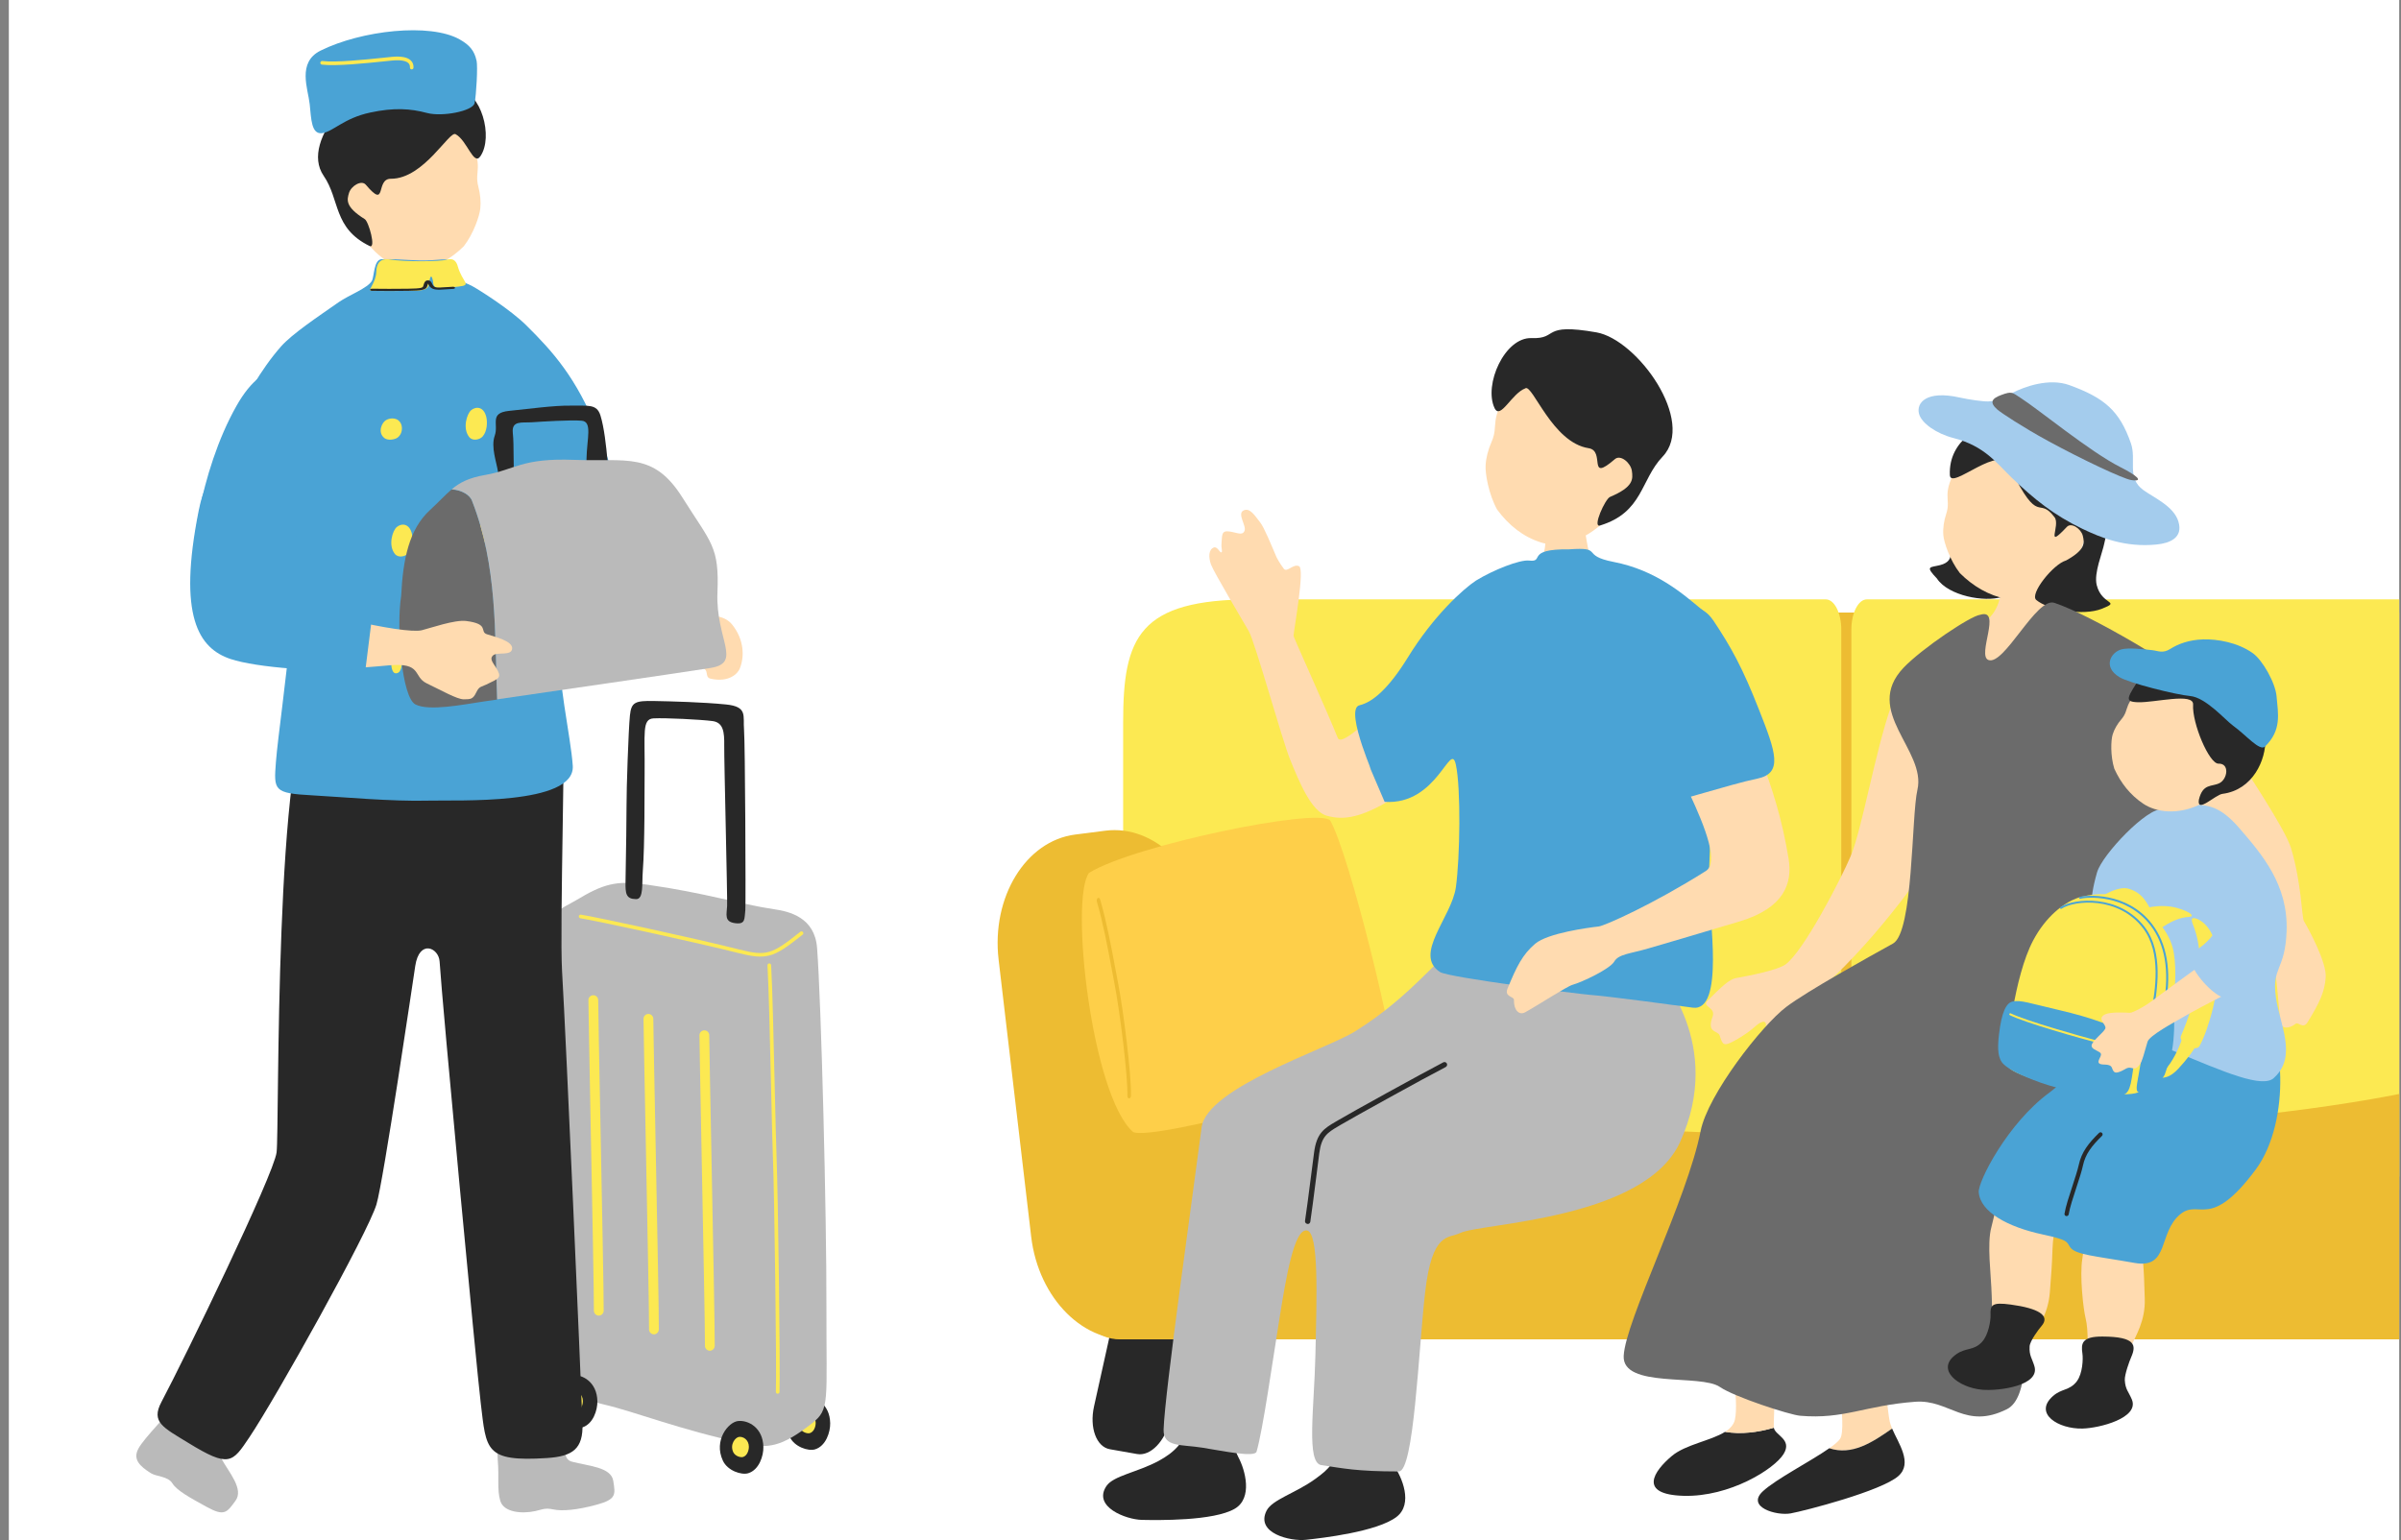 <svg width="226" height="145" viewBox="0 0 226 145" fill="none" xmlns="http://www.w3.org/2000/svg">
<rect x="0" y="0" width="226" height="145" fill="#808080" stroke="none"/>
<g clip-path="url(#clip0_874_25742)">
<rect width="225" height="145" transform="translate(0.832)" fill="white"/>
<path d="M34.403 22.652C35.951 24.755 37.982 25.606 39.536 25.372C41.094 25.137 42.466 24.368 43.656 23.187C44.569 22.012 45.137 20.339 45.209 19.641C45.276 19.005 45.209 18.269 45.027 17.586C44.611 15.99 45.625 15.865 44.095 12.739C43.632 11.788 43.034 9.681 38.795 10.053C35.072 10.383 27.797 16.291 34.403 22.647V22.652Z" fill="#FFDBB0"/>
<path d="M42.894 12.639C43.984 13.241 44.577 15.655 45.217 14.713C46.46 12.902 45.313 8.62 43.042 8.347C40.71 8.065 42.517 6.923 37.675 7.004C34.148 7.061 28.116 13.136 30.463 16.549C32.016 18.805 31.347 21.476 34.788 23.163C35.429 23.479 34.707 20.846 34.329 20.63C32.48 19.474 32.652 18.824 32.852 18.164C33.053 17.505 34.023 16.912 34.434 17.395C36.475 19.803 35.3 16.821 36.791 16.831C39.916 16.845 42.335 12.209 42.894 12.644V12.639Z" fill="#282828"/>
<path d="M44.861 5.717C44.979 6.276 44.834 8.947 44.675 9.706C44.516 10.465 41.622 11.019 40.195 10.638C38.65 10.224 37.092 10.111 34.829 10.601C32.344 11.137 31.358 12.4 30.326 12.537C29.295 12.673 29.299 11.196 29.149 9.792C29 8.388 27.945 5.871 30.172 4.767C34.016 2.859 40.477 2.132 43.271 3.713C44.198 4.236 44.661 4.781 44.857 5.721L44.861 5.717Z" fill="#4AA3D5"/>
<path d="M38.759 6.53C38.845 6.53 38.918 6.457 38.922 6.371C38.936 6.098 38.85 5.867 38.668 5.69C38.345 5.381 37.746 5.272 36.878 5.353C36.673 5.372 36.419 5.399 36.133 5.431C34.443 5.608 31.616 5.903 30.344 5.744C30.249 5.73 30.167 5.799 30.153 5.894C30.14 5.989 30.208 6.071 30.303 6.085C31.612 6.248 34.465 5.953 36.169 5.776C36.455 5.744 36.705 5.721 36.914 5.699C37.864 5.608 38.268 5.78 38.436 5.939C38.545 6.044 38.595 6.18 38.586 6.357C38.582 6.453 38.654 6.53 38.745 6.535C38.75 6.535 38.754 6.535 38.759 6.535V6.53Z" fill="#FCE952"/>
<path d="M78.144 134.011C78.115 132.166 76.701 131.44 75.745 131.555C74.842 131.665 73.436 133.371 74.335 135.292C74.779 136.238 76.084 136.659 76.715 136.468C77.752 136.152 78.159 134.824 78.144 134.006V134.011Z" fill="#282828"/>
<path d="M76.781 133.993C76.772 133.281 76.222 133.003 75.854 133.046C75.505 133.089 74.965 133.744 75.309 134.485C75.481 134.848 75.983 135.011 76.227 134.939C76.624 134.819 76.781 134.308 76.776 133.993H76.781Z" fill="#FCE952"/>
<path d="M52.826 124.768C52.654 119.085 52.133 102.835 51.909 88.879C51.856 85.514 52.358 85.892 54.643 84.525C57.133 83.034 58.438 82.952 60.942 83.301C66.419 84.076 69.574 85.127 72.862 85.61C74.329 85.825 76.69 86.384 76.91 89.257C77.302 94.38 77.809 114.258 77.79 123.09C77.77 132.038 78.138 132.683 76.432 134.016C73.536 136.282 72.274 136.401 70.071 135.928C63.829 134.58 59.838 132.936 56.812 132.234C53.973 131.574 52.998 130.451 52.826 124.768Z" fill="#BABABA"/>
<path d="M73.24 131.22C73.316 131.206 73.374 131.139 73.374 131.058C73.46 129.002 73.23 112.188 73.101 109.086C73.049 107.786 72.987 105.057 72.92 102.166C72.819 97.864 72.709 92.989 72.585 90.877C72.58 90.781 72.499 90.709 72.403 90.714C72.308 90.719 72.236 90.8 72.241 90.896C72.361 93.004 72.475 97.874 72.576 102.175C72.642 105.072 72.705 107.801 72.757 109.106C72.886 112.203 73.116 128.998 73.03 131.048C73.03 131.144 73.101 131.225 73.197 131.23C73.211 131.23 73.226 131.23 73.24 131.23V131.22Z" fill="#FCE952"/>
<path d="M72.4 89.973C73.284 89.749 74.125 89.132 75.55 88.004C75.626 87.947 75.636 87.837 75.578 87.76C75.516 87.684 75.406 87.674 75.335 87.732C72.687 89.835 72.195 90.064 69.604 89.405C65.585 88.386 56.078 86.331 54.678 86.121C54.582 86.107 54.496 86.174 54.482 86.264C54.468 86.36 54.534 86.446 54.625 86.46C56.016 86.671 65.503 88.721 69.518 89.739C70.799 90.064 71.611 90.169 72.4 89.969V89.973Z" fill="#FCE952"/>
<path d="M71.855 136.258C71.826 134.413 70.412 133.687 69.456 133.802C68.552 133.912 67.147 135.618 68.046 137.539C68.49 138.486 69.795 138.906 70.426 138.715C71.463 138.4 71.869 137.071 71.855 136.254V136.258Z" fill="#282828"/>
<path d="M70.492 136.24C70.483 135.528 69.933 135.25 69.565 135.293C69.216 135.336 68.676 135.991 69.02 136.732C69.192 137.095 69.694 137.258 69.938 137.186C70.334 137.067 70.492 136.555 70.487 136.24H70.492Z" fill="#FCE952"/>
<path d="M66.928 127.167C67.124 127.115 67.272 126.938 67.276 126.723C67.291 125.471 67.119 116.59 66.966 108.757C66.861 103.256 66.765 98.505 66.76 97.472C66.76 97.219 66.55 97.014 66.297 97.014C66.043 97.014 65.838 97.224 65.838 97.477C65.847 98.514 65.938 103.27 66.043 108.771C66.196 116.6 66.368 125.475 66.354 126.713C66.354 126.967 66.555 127.177 66.813 127.182C66.856 127.182 66.894 127.182 66.932 127.167H66.928Z" fill="#FCE952"/>
<path d="M61.666 125.623C61.862 125.571 62.01 125.394 62.015 125.179C62.029 123.936 61.857 115.099 61.704 107.304C61.594 101.755 61.503 96.966 61.494 95.929C61.494 95.675 61.283 95.47 61.03 95.47C60.772 95.47 60.571 95.68 60.571 95.933C60.581 96.975 60.672 101.769 60.782 107.323C60.935 115.113 61.107 123.941 61.092 125.169C61.092 125.423 61.293 125.633 61.551 125.638C61.594 125.638 61.632 125.638 61.671 125.623H61.666Z" fill="#FCE952"/>
<path d="M56.474 123.865C56.67 123.812 56.819 123.635 56.823 123.42C56.838 122.173 56.666 113.326 56.513 105.516C56.403 99.981 56.312 95.202 56.307 94.165C56.307 93.912 56.097 93.706 55.844 93.706C55.586 93.706 55.385 93.916 55.385 94.17C55.394 95.212 55.485 99.996 55.59 105.53C55.743 113.331 55.915 122.173 55.901 123.406C55.901 123.659 56.102 123.869 56.36 123.874C56.403 123.874 56.441 123.874 56.479 123.86L56.474 123.865Z" fill="#FCE952"/>
<path d="M70.158 85.672C70.206 84.625 70.139 69.957 70.034 68.705C69.924 67.409 70.407 66.535 68.332 66.329C66.158 66.114 63.309 66.038 61.56 66.004C59.782 65.971 59.423 66.109 59.294 67.357C59.156 68.695 58.965 74.32 58.974 75.84C58.974 76.916 58.936 80.008 58.879 82.986C58.859 84.142 58.912 84.649 59.882 84.659C60.599 84.663 60.413 83.215 60.504 82.035C60.7 79.544 60.661 74.254 60.676 72.786C60.714 69.025 60.408 67.696 61.522 67.639C62.659 67.582 65.971 67.749 67.061 67.892C68.089 68.026 68.189 68.924 68.17 70.205C68.151 71.486 68.481 84.491 68.442 85.299C68.399 86.14 68.156 86.785 69.197 86.924C70.196 87.058 70.058 86.518 70.158 85.672Z" fill="#282828"/>
<path d="M56.23 131.947C56.201 130.102 54.787 129.375 53.831 129.49C52.928 129.6 51.522 131.306 52.421 133.228C52.865 134.174 54.17 134.595 54.801 134.403C55.838 134.088 56.244 132.759 56.23 131.942V131.947Z" fill="#282828"/>
<path d="M54.867 131.932C54.858 131.22 54.308 130.943 53.94 130.986C53.591 131.029 53.051 131.684 53.395 132.424C53.567 132.788 54.069 132.95 54.313 132.878C54.709 132.759 54.867 132.248 54.862 131.932H54.867Z" fill="#FCE952"/>
<path d="M47.083 133.618C47.064 133.042 48.951 132.969 50.511 132.723C51.206 132.613 52.809 131.827 53.421 133.193C54.032 134.56 52.35 137.228 53.846 137.63C55.342 138.033 57.518 138.124 57.724 139.426C57.929 140.729 58.037 141.163 56.174 141.675C54.31 142.186 52.888 142.301 52.081 142.122C51.274 141.949 51.01 142.145 50.369 142.282C49.132 142.547 47.421 142.41 47.093 141.323C46.766 140.235 47 139.125 46.849 137.434C46.751 136.374 47.118 134.678 47.078 133.614L47.083 133.618Z" fill="#BABABA"/>
<path d="M19.86 129.518C20.01 128.938 21.346 130.634 22.134 131.156C23.419 132.006 24.216 131.816 23.644 133.241C23.072 134.665 20.104 136 20.831 137.325C21.557 138.65 22.969 140.203 22.167 141.304C21.365 142.406 21.126 142.8 19.489 141.903C17.853 141.005 16.648 140.345 16.226 139.666C15.804 138.987 14.73 139.044 14.196 138.707C13.164 138.056 12.47 137.41 13.033 136.384C13.595 135.359 15.916 133.055 16.568 132.163C18.022 130.182 19.775 129.836 19.855 129.518H19.86Z" fill="#BABABA"/>
<path d="M52.977 66.521C53.282 67.469 52.667 87.35 52.904 91.414C53.306 98.24 54.653 129.309 54.827 134.018C54.914 136.437 53.897 137.125 51.485 137.284C45.601 137.664 45.785 136.505 45.252 132.118C44.841 128.736 41.625 94.483 41.378 90.524C41.295 89.24 39.474 88.408 39.087 90.948C38.893 92.213 36.094 111.222 35.435 113.406C34.632 116.081 25.972 131.608 23.473 135.331C21.87 137.722 21.58 138.222 17.729 135.86C15.361 134.407 14.189 133.907 15.192 132.012C17.448 127.75 25.759 110.626 26.035 108.505C26.311 106.383 25.764 69.35 29.682 65.709C32.607 62.991 52.531 65.126 52.982 66.517L52.977 66.521Z" fill="#282828"/>
<path d="M21.6 40.397C23.005 37.591 24.52 34.82 26.445 32.63C27.494 31.437 29.894 29.844 31.886 28.449C32.82 27.794 34.629 27.125 35.004 26.442C35.24 26.014 35.163 24.416 35.952 24.402C37.742 24.368 39.156 24.599 40.58 24.503C42.269 24.383 42.409 24.253 42.519 25.451C42.62 26.495 43.467 26.399 44.458 26.942C45.199 27.347 48.077 29.185 49.534 30.628C52.036 33.102 54.245 35.556 56.237 40.536C57.098 42.687 58.849 47.162 57.05 47.903C55.356 48.601 54.851 48.976 52.171 48.154C50.208 47.552 52.209 53.894 52.32 57.763C52.517 64.634 53.715 69.21 53.913 72.098C54.172 75.851 42.923 75.312 40.373 75.384C36.89 75.485 31.91 75.019 29.423 74.889C25.737 74.691 25.766 74.427 25.973 71.737C26.305 67.358 29.293 48.856 26.834 48.11C25.309 47.644 24.871 49.52 22.985 48.577C21.426 47.797 19.858 43.885 21.59 40.411L21.6 40.397Z" fill="#4AA3D5"/>
<path d="M45.776 39.27C45.527 38.239 44.777 38.266 44.35 38.621C43.944 38.956 43.513 40.349 44.173 41.162C44.501 41.558 45.162 41.401 45.428 41.1C45.865 40.608 45.886 39.734 45.776 39.277V39.27Z" fill="#FCE952"/>
<path d="M45.776 49.98C45.527 49.292 44.777 49.31 44.35 49.547C43.945 49.77 43.513 50.699 44.173 51.241C44.501 51.505 45.162 51.4 45.428 51.2C45.865 50.872 45.886 50.289 45.776 49.984V49.98Z" fill="#FCE952"/>
<path d="M45.776 60.98C45.527 60.292 44.777 60.31 44.35 60.547C43.945 60.77 43.513 61.699 44.173 62.241C44.501 62.505 45.162 62.4 45.428 62.2C45.865 61.872 45.886 61.289 45.776 60.984V60.98Z" fill="#FCE952"/>
<path d="M37.776 39.98C37.527 39.292 36.777 39.31 36.35 39.547C35.944 39.77 35.513 40.699 36.173 41.241C36.501 41.505 37.162 41.4 37.428 41.2C37.865 40.872 37.886 40.289 37.776 39.984V39.98Z" fill="#FCE952"/>
<path d="M38.776 50.27C38.527 49.239 37.777 49.266 37.35 49.621C36.945 49.956 36.513 51.349 37.173 52.162C37.501 52.558 38.162 52.401 38.428 52.1C38.865 51.608 38.886 50.734 38.776 50.277V50.27Z" fill="#FCE952"/>
<path d="M37.804 61.98C37.679 61.292 37.305 61.31 37.091 61.547C36.888 61.77 36.672 62.699 37.003 63.241C37.167 63.505 37.497 63.4 37.63 63.2C37.849 62.872 37.859 62.289 37.804 61.984V61.98Z" fill="#FCE952"/>
<path d="M43.082 25.057C43.528 26.631 44.479 26.832 43.158 26.985C42.212 27.095 42.135 27.066 41.423 27.119C40.707 27.171 40.801 26.688 40.761 26.468C40.657 25.952 40.531 25.87 40.428 26.416C40.324 26.956 40.531 27.391 38.693 27.391C36.854 27.391 35.142 27.42 34.885 27.363C34.628 27.31 35.394 26.578 35.421 25.574C35.439 24.923 35.687 24.249 36.75 24.435C37.976 24.651 41.401 24.651 42.14 24.435C42.586 24.306 42.933 24.517 43.086 25.057H43.082Z" fill="#FCE952"/>
<path d="M36.636 27.398C37.221 27.398 37.835 27.393 38.425 27.385C39.668 27.366 40.121 27.299 40.214 26.949C40.243 26.834 40.272 26.757 40.296 26.701C40.311 26.725 40.326 26.757 40.34 26.794C40.584 27.345 41.14 27.305 41.983 27.243C42.183 27.23 42.412 27.214 42.665 27.201C42.768 27.195 42.841 27.147 42.831 27.091C42.821 27.035 42.729 26.995 42.631 27C42.368 27.014 42.139 27.03 41.934 27.043C41.067 27.104 40.857 27.12 40.691 26.744C40.594 26.527 40.496 26.391 40.272 26.399C40.053 26.404 39.941 26.54 39.843 26.92C39.799 27.086 39.721 27.166 38.405 27.185C37.23 27.201 35.963 27.201 35.022 27.185C34.9 27.182 34.837 27.227 34.832 27.281C34.832 27.337 34.91 27.382 35.008 27.385C35.485 27.393 36.041 27.398 36.626 27.398H36.636Z" fill="#282828"/>
<path d="M69.629 62.962C69.438 63.426 68.615 64.284 66.904 63.907C66.261 63.766 66.817 63.07 66.065 62.876C64.801 62.547 65.417 61.927 65.155 61.592C64.703 61.015 64.861 60.038 65.635 59.585C66.409 59.127 65.646 59.132 66.093 58.339C66.365 57.864 68.081 57.783 68.898 58.787C70.021 60.163 70.108 61.792 69.629 62.957V62.962Z" fill="#FFDBB0"/>
<path d="M46.882 44.473C46.751 43.512 46.184 42.108 46.57 41.017C46.956 39.925 46.02 38.874 47.933 38.685C49.845 38.496 52.127 38.168 53.745 38.193C55.362 38.217 56.175 38.012 56.519 39.12C56.864 40.229 57.061 41.993 57.184 43.389C57.307 44.785 57.669 45.376 56.642 45.294C55.616 45.203 55.173 45.121 55.206 43.217C55.239 41.304 55.781 39.703 54.754 39.613C53.728 39.523 51.011 39.695 50.051 39.761C49.098 39.818 48.146 39.58 48.269 40.762C48.401 41.936 48.286 44.144 48.425 44.875C48.557 45.614 47.227 46.106 46.89 44.481L46.882 44.473Z" fill="#282828"/>
<path d="M42.515 46.081C41.907 46.59 41.333 47.23 40.471 48.027C38.509 49.824 37.926 52.657 37.762 56.096C37.286 59.1 37.819 65.659 39.1 66.325C40.38 66.989 43.557 66.341 45.503 66.054C45.741 66.021 46.193 65.955 46.8 65.865C46.57 59.552 46.825 53.289 44.452 47.214C44.263 46.623 43.475 46.147 42.515 46.089V46.081Z" fill="#6B6B6B"/>
<path d="M67.531 55.826C67.711 51.425 66.964 51.196 64.239 46.853C61.514 42.511 58.977 43.487 54.035 43.299C49.093 43.11 48.486 44.226 45.678 44.719C44.111 44.99 43.281 45.433 42.51 46.073C43.462 46.131 44.258 46.607 44.447 47.198C46.819 53.273 46.565 59.544 46.795 65.849C51.228 65.2 64.231 63.32 66.882 62.894C69.903 62.409 67.358 60.217 67.531 55.809V55.826Z" fill="#BABABA"/>
<path d="M27.414 56.321C28.083 57.676 30.69 57.84 32.864 58.354C36.091 59.123 38.884 59.545 39.706 59.341C40.51 59.141 42.796 58.336 43.876 58.471C46.128 58.753 45.089 59.48 45.843 59.723C46.592 59.965 48.28 60.355 48.208 61.08C48.136 61.805 46.759 61.34 46.396 61.724C46.028 62.108 46.47 62.431 46.855 63.151C47.238 63.876 46.743 63.954 46.013 64.338C45.283 64.723 45.135 64.555 44.824 65.204C44.513 65.853 44.292 65.836 43.651 65.845C43.012 65.848 41.51 64.98 40.168 64.344C38.833 63.703 39.781 62.355 36.583 62.65C36.029 62.7 31.368 63.156 28.808 62.96C26.641 62.794 21.794 61.978 20.915 61.389C19.603 60.518 19.185 59.442 19.526 56.645C19.66 55.554 19.119 48.435 24.177 49.343C29.333 50.27 26.572 54.604 27.42 56.309L27.414 56.321Z" fill="#FFDBB0"/>
<path d="M29.144 38.619C29.585 40.587 28.696 49.405 29.261 53.596C29.514 55.478 30.307 55.827 25.801 56.228C21.926 56.574 18.458 57.117 18.164 55.581C17.688 53.053 18.76 44.41 22.251 38.23C25.04 33.297 28.147 34.163 29.144 38.619Z" fill="#4AA3D5"/>
<path d="M30.209 52.552C28.209 52.152 27.709 50.386 27.709 49.552C25.376 45.719 20.309 40.052 18.709 48.052C16.709 58.052 18.709 61.052 21.709 62.052C24.109 62.852 30.238 63.333 34.404 63L35.404 55C33.738 55 32.209 52.952 30.209 52.552Z" fill="#4AA3D5"/>
<path d="M241.327 109.18C241.327 110.75 240.024 112.023 238.413 112.023H114.904C113.293 112.023 111.99 110.75 111.99 109.18V60.516C111.99 58.945 113.293 57.673 114.904 57.673H238.413C240.024 57.673 241.327 58.945 241.327 60.516V109.18Z" fill="#EDBC32"/>
<path d="M171.855 56.435H117.904C107.178 56.435 105.719 60 105.719 68V107.937C105.719 109.508 106.37 110.78 107.178 110.78H171.855C172.663 110.78 173.314 109.508 173.314 107.937V59.279C173.314 57.708 172.663 56.435 171.855 56.435Z" fill="#FCE952"/>
<path d="M240.4 56.435H175.723C174.92 56.435 174.264 57.708 174.264 59.279V107.937C174.264 109.508 174.915 110.78 175.723 110.78H240.4C241.203 110.78 241.859 109.508 241.859 107.937V59.279C241.859 57.708 241.208 56.435 240.4 56.435Z" fill="#FCE952"/>
<path d="M102.978 132.424C102.533 134.424 103.2 136.231 104.462 136.454L107.038 136.908C108.3 137.13 109.689 135.691 110.128 133.686L112.542 122.814C112.986 120.815 112.32 119.007 111.057 118.785L108.482 118.33C107.219 118.108 105.836 119.547 105.391 121.552L102.978 132.424Z" fill="#282828"/>
<path d="M245.878 101.388C245.741 99.676 244.029 98.298 242.055 98.298H239.03C234.203 103.151 207.283 106.862 174.793 106.862C142.303 106.862 115.383 103.151 110.556 98.298H107.531C105.556 98.298 103.845 99.681 103.708 101.388L101.986 122.839C101.84 124.642 103.375 126.107 105.41 126.107H244.171C246.206 126.107 247.741 124.642 247.594 122.839L245.873 101.388H245.878Z" fill="#EDBC32"/>
<path d="M116.832 113.906C117.524 119.789 114.282 125.091 109.626 125.687L106.783 126.051C102.127 126.647 97.754 122.319 97.062 116.436L93.997 90.359C93.305 84.477 96.547 79.174 101.203 78.579L104.046 78.215C108.702 77.619 113.075 81.947 113.767 87.83L116.832 113.906Z" fill="#EDBC32"/>
<path d="M125.197 77.239C123.931 76.047 106.743 79.569 102.505 82.188C100.666 84.687 102.775 103.197 106.66 106.59C108.513 107.448 129.068 101.958 131.072 99.881C131.512 98.996 127.036 80.385 125.197 77.239Z" fill="#FECF49"/>
<path d="M106.285 103.421C106.377 103.421 106.45 103.311 106.455 103.178C106.501 101.137 105.744 95.189 105.263 92.671C105.175 92.217 105.088 91.754 105.001 91.286C104.588 89.067 104.157 86.773 103.552 84.687C103.515 84.558 103.414 84.499 103.332 84.558C103.245 84.613 103.208 84.765 103.245 84.893C103.845 86.948 104.267 89.227 104.68 91.428C104.767 91.896 104.854 92.364 104.941 92.818C105.414 95.299 106.161 101.234 106.12 103.169C106.12 103.311 106.189 103.426 106.285 103.43C106.285 103.43 106.285 103.43 106.29 103.43L106.285 103.421Z" fill="#EDBC32"/>
<path d="M117.447 131.757C119.611 127.087 121.665 112.209 120.937 112.027C120.937 112.027 114.569 111.597 114.299 113.069C113.024 120.056 112.653 131.371 112.026 133.884C111.545 135.793 110.511 136.762 109.083 137.542C107.064 138.635 104.799 138.941 104.143 139.924C102.831 141.884 106.001 143.079 107.487 143.108C108.973 143.137 114.226 143.225 116.223 142.059C117.935 141.061 117.221 138.416 116.551 137.178C115.822 135.837 116.514 133.761 117.447 131.75V131.757Z" fill="#282828"/>
<path d="M145.767 47.258C145.956 47.258 148.528 47.455 148.769 47.44C148.856 47.848 149.373 51.279 149.526 51.811C150.109 53.851 155.012 55.09 154.379 56.977C152.404 61.705 143.567 60.146 141.731 57.939C141.068 53.735 145.169 54.733 145.446 51.316C145.505 50.58 145.767 47.527 145.774 47.258H145.767Z" fill="#FFDBB0"/>
<path d="M131.348 132.435C132.892 127.524 134.67 114.986 134.575 113.937C134.575 113.937 125.927 114.621 125.847 116.115C125.483 123.204 126.328 133.127 126.029 135.706C125.803 137.659 125.119 138.3 123.8 139.254C121.942 140.602 119.734 141.192 119.21 142.256C118.168 144.369 121.461 145.149 122.94 144.981C124.412 144.821 129.636 144.231 131.464 142.817C133.031 141.6 131.982 139.072 131.158 137.936C130.27 136.704 130.685 134.548 131.348 132.435Z" fill="#282828"/>
<path d="M156.009 91.424C156.148 91.672 162.341 98.309 158.144 107.526C154.793 114.884 139.369 115.147 137.431 116.101C136.345 116.633 134.793 115.919 134.138 121.726C133.518 127.219 133.089 138.548 131.668 138.548C127.697 138.548 126.4 138.25 124.375 137.951C122.932 137.74 123.705 132.567 123.814 127.634C123.945 121.995 124.149 116.079 123.027 115.861C121.818 115.62 121.045 120.349 120.448 124.05C119.778 128.203 118.874 134.643 118.277 136.683C118.109 137.251 115.151 136.625 113.191 136.312C111.166 135.984 109.476 136.297 109.527 134.592C109.629 131.146 112.317 112.247 113.104 106.156C113.592 102.397 124.863 98.797 127.559 97.107C132.965 93.734 135.456 89.931 137.271 89.071C139.77 87.891 155.995 91.431 155.995 91.431L156.009 91.424Z" fill="#BABABA"/>
<path d="M124.902 76.816C123.456 76.411 122.341 73.758 121.409 71.449C120.697 69.691 118.115 60.412 117.55 59.44C116.985 58.467 114.231 53.838 113.986 53.146C113.742 52.455 113.757 51.737 114.256 51.55C114.577 51.425 114.811 52.033 114.959 52.013C115.101 51.966 114.943 51.617 114.974 51.238C115.045 50.421 114.933 49.932 115.712 50.041C116.491 50.156 116.939 50.457 117.143 49.984C117.347 49.511 116.425 48.382 117.041 48.07C117.657 47.753 118.131 48.58 118.624 49.199C119.001 49.672 119.663 51.321 120.167 52.486C120.401 52.949 120.758 53.453 120.849 53.562C121.155 53.926 121.751 53.037 122.285 53.318C122.82 53.604 121.832 59.034 121.756 59.866C121.745 59.991 124.922 66.966 125.92 69.478C126.287 70.403 129.52 67.085 131.078 65.691C132.936 64.027 134.143 64.641 136.001 67.096C137.08 68.521 137.253 70.32 135.645 71.714C133.954 73.181 132.661 74.283 130.894 75.324C128.166 76.926 126.557 77.274 124.907 76.811L124.902 76.816Z" fill="#FFDBB0"/>
<path d="M127.967 66.405C126.407 66.762 129.896 74.281 128.832 72L130.332 75.5C135.33 75.835 136.527 69.647 137.037 72C137.518 74.215 137.431 80.721 137.037 83.548C136.637 86.375 132.994 89.879 135.551 91.526C136.36 92.043 148.687 93.603 149.685 93.675C151.456 93.806 158.29 94.732 159.324 94.877C162.355 95.3 160.876 86.273 160.862 83.585C160.832 78.346 161.714 70.361 161.495 69.224C160.672 64.882 161.925 58.835 160.184 57.392C158.457 55.964 155.929 53.691 151.864 52.904C148.709 52.292 151.011 51.484 147.696 51.724C143.543 51.673 145.445 52.955 143.937 52.781C143.055 52.678 140.585 53.655 138.939 54.66C137.715 55.462 134.924 57.99 132.513 61.91C130.757 64.758 129.242 66.113 127.967 66.405Z" fill="#4AA3D5"/>
<path d="M160.565 60.381C156.296 57.634 153.76 62.727 154.605 65.357C155.902 69.364 162.991 80.482 160.565 82.012C155.611 85.138 151.05 87.17 150.474 87.236C149.586 87.331 145.688 87.848 144.5 88.861C143.313 89.873 142.752 91.002 141.899 93.086C141.579 93.88 142.511 93.808 142.504 94.143C142.475 95.09 142.977 95.629 143.553 95.316C144.602 94.747 147.487 92.875 148.012 92.729C148.937 92.467 151.531 91.243 151.946 90.536C152.361 89.822 153.469 89.8 155.137 89.305C155.924 89.072 160.026 87.884 163.756 86.755C167.975 85.48 168.732 83.148 168.354 80.846C167.742 77.145 166.904 74.406 165.388 70.435C163.334 65.058 162.948 61.918 160.565 60.388V60.381Z" fill="#FFDBB0"/>
<path d="M161.252 58.393C162.943 60.925 164.006 62.842 165.576 66.837C167.153 70.833 167.859 72.813 165.398 73.315C162.936 73.817 156.8 75.797 155.351 75.988C153.903 76.172 153.482 74.234 153.339 69.546C153.203 64.857 152.411 60.112 153.903 58.846C155.394 57.58 159.418 55.657 161.245 58.393H161.252Z" fill="#4AA3D5"/>
<path d="M151.136 48.992C149.074 51.024 146.706 51.6 145.045 51.075C143.384 50.551 142.014 49.465 140.914 47.972C140.12 46.522 139.792 44.598 139.836 43.826C139.872 43.119 140.076 42.325 140.397 41.604C141.133 39.928 140.047 39.615 142.255 36.46C142.925 35.506 143.945 33.298 148.52 34.442C152.542 35.448 159.471 43.178 151.136 48.992Z" fill="#FFDBB0"/>
<path d="M143.587 36.562C142.29 37.028 141.226 39.571 140.68 38.427C139.638 36.227 141.634 31.739 144.162 31.834C146.763 31.928 144.986 30.369 150.268 31.294C154.122 31.972 159.666 39.673 156.497 42.995C154.399 45.196 154.668 48.234 150.61 49.48C149.853 49.713 151.098 46.952 151.557 46.784C153.787 45.844 153.707 45.101 153.605 44.343C153.503 43.586 152.541 42.77 152.009 43.228C149.357 45.516 151.157 42.449 149.532 42.201C146.108 41.669 144.272 36.183 143.58 36.555L143.587 36.562Z" fill="#282828"/>
<path d="M123.072 115.233C123.072 115.233 123.051 115.233 123.043 115.233C122.905 115.211 122.817 115.088 122.839 114.949C122.956 114.235 123.174 112.494 123.393 110.811C123.502 109.958 123.604 109.135 123.692 108.509C123.932 106.673 124.653 106.243 125.746 105.602L125.958 105.478C127.138 104.771 133.746 101.128 135.852 100.028C135.968 99.962 136.121 100.013 136.187 100.13C136.252 100.247 136.201 100.4 136.085 100.465C133.979 101.558 127.393 105.201 126.213 105.9L125.994 106.031C124.959 106.643 124.391 106.979 124.18 108.581C124.1 109.208 123.99 110.024 123.888 110.884C123.67 112.574 123.451 114.323 123.335 115.044C123.313 115.168 123.204 115.255 123.08 115.248L123.072 115.233Z" fill="#282828"/>
<path d="M210.501 71.106C211.218 72.282 215.096 78.004 215.657 79.882C216.646 83.22 216.662 86.386 216.858 86.72C217.278 87.432 219.015 90.598 218.914 92.027C218.813 93.456 218.282 94.491 217.202 96.258C216.793 96.93 216.333 96.198 216.091 96.39C215.404 96.93 214.733 96.849 214.652 96.254C214.505 95.168 214.313 92.007 214.137 91.537C213.829 90.709 213.319 88.123 213.617 87.427C213.914 86.73 213.329 85.902 212.788 84.392C212.657 84.028 211.43 81.347 210.647 79.953C209.844 78.524 205.522 74.903 204.381 72.641C203.027 69.96 205.456 70.02 206.279 70.01C207.724 69.995 209.754 69.864 210.511 71.106H210.501Z" fill="#FFDBB0"/>
<path d="M187.883 52.523C188.06 52.508 192.089 52.18 192.311 52.145C192.428 52.513 191.599 54.781 192.352 56.124C193.306 57.825 197.578 58.472 197.159 60.254C195.745 64.749 187.519 64.062 185.651 62.188C184.691 58.391 187.322 59.532 188.191 56.502C188.777 54.462 187.903 52.776 187.883 52.528V52.523Z" fill="#FFDBB0"/>
<path d="M182.323 54.482C183.414 56.113 186.807 56.714 188.413 56.214C191.837 55.138 186.212 51.866 185.924 50.386C185.712 49.306 184.833 49.584 183.667 50.992C183.308 51.427 184.273 52.79 182.616 53.209C181.682 53.447 181.157 53.26 182.328 54.482H182.323Z" fill="#282828"/>
<path d="M194.52 54.123C192.768 56.063 190.541 56.744 188.859 56.401C187.183 56.057 185.718 55.199 184.476 53.962C183.532 52.745 182.976 51.063 182.921 50.382C182.87 49.755 182.976 49.038 183.193 48.382C183.703 46.852 182.608 46.655 184.375 43.711C184.91 42.817 187.905 38.828 192.48 39.505C196.504 40.1 198.186 50.059 194.515 54.123H194.52Z" fill="#FFDBB0"/>
<path d="M189.221 44.09C188.474 41.459 183.596 46.266 183.535 44.726C183.404 41.403 186.464 39.924 188.868 39.247C189.428 39.09 190.852 38.581 192.327 38.651C195.382 38.793 198.73 41.873 198.912 45.63C199.058 48.624 198.462 49.175 198.084 51.109C197.892 52.099 197.079 53.942 197.356 55.078C197.831 57.012 199.71 56.573 197.856 57.315C196.104 58.017 192.796 57.446 191.67 56.492C191.014 55.941 193.266 53.108 194.478 52.77C196.341 51.74 196.205 51.099 196.048 50.442C195.887 49.791 194.973 49.16 194.549 49.609C192.438 51.851 193.973 49.473 193.392 48.705C191.817 46.615 191.963 49.68 189.231 44.095L189.221 44.09Z" fill="#282828"/>
<path d="M177.976 66.582C176.511 70.763 175.259 78.075 174.214 80.579C173.33 82.7 169.72 89.669 168.048 90.82C167.316 91.325 164.927 91.825 163.408 92.093C162.791 92.204 162.084 92.86 160.731 94.214C160.13 94.809 161.539 94.804 161.196 95.739C160.615 97.309 161.711 97.011 161.867 97.496C162.14 98.334 162.196 98.577 163.231 98.011C164.266 97.445 164.862 96.966 165.266 96.602C165.67 96.239 166.387 95.84 166.195 96.809C165.998 97.779 165.953 98.324 166.397 98.854C166.841 99.389 167.326 99.183 167.432 97.986C167.856 96.627 169.316 94.623 169.987 94.158C174.426 91.078 180.95 82.609 182.001 80.317C183.778 76.449 184.98 72.167 184.874 68.718C184.843 67.748 183.197 64.319 182.364 63.022C181.718 62.012 179.304 62.779 177.976 66.572V66.582Z" fill="#FFDBB0"/>
<path d="M178.103 134.509C178.002 134.282 177.926 134.065 177.88 133.863C177.577 132.454 177.098 126.076 176.941 125.122C176.941 125.122 172.674 124.541 172.598 125.915C172.528 127.288 173.937 134.358 173.199 135.479C173.038 135.721 172.669 136.029 172.189 136.368C174.325 137.08 176.254 135.807 178.103 134.514V134.509Z" fill="#FFDBB0"/>
<path d="M178.1 134.509C176.252 135.802 174.328 137.074 172.187 136.362C170.46 137.579 167.173 139.261 165.931 140.417C164.34 141.897 167.208 142.74 168.551 142.497C169.895 142.25 177.111 140.387 178.696 138.973C180.055 137.756 178.696 135.908 178.1 134.514V134.509Z" fill="#282828"/>
<path d="M162.372 134.819C161.044 135.657 158.67 136.005 157.383 137.076C155.636 138.535 154.171 140.727 158.494 140.843C162.816 140.954 167.013 138.323 167.886 136.904C168.74 135.515 167.068 135.147 166.967 134.43C165.462 134.874 163.872 135.066 162.372 134.819Z" fill="#282828"/>
<path d="M166.891 126.274C166.891 126.274 163.074 125.395 162.917 126.153C162.761 126.91 163.715 131.839 163.301 133.677C163.19 134.156 162.847 134.52 162.377 134.818C163.877 135.065 165.467 134.873 166.972 134.429C166.972 134.414 166.962 134.399 166.962 134.384C166.927 133.636 167.316 127.38 166.891 126.274Z" fill="#FFDBB0"/>
<path d="M206.74 64.284C205.154 62.976 196.979 57.957 193.368 56.76C191.676 56.199 188.657 62.698 187.167 62.143C186.051 61.724 188.47 57.24 186.389 57.886C185.486 57.982 180.885 61.072 179.173 62.875C175.295 66.96 181.35 70.636 180.481 74.368C179.911 76.817 180.113 87.77 178.184 88.841C175.861 90.128 170.175 93.274 168.155 94.794C165.812 96.557 160.747 103.076 160.075 106.494C158.818 112.908 152.991 124.36 152.834 127.668C152.688 130.753 160.075 129.339 161.888 130.592C163.242 131.526 168.438 133.217 169.443 133.303C173.588 133.657 175.507 132.339 180.274 131.985C183.516 131.743 184.971 134.652 188.909 132.682C193.09 130.592 188.116 111.393 189.465 109.696C192.04 106.464 198.741 107.575 200.099 100.258C200.574 97.708 199.958 95.446 200.099 93.426C200.301 90.664 201.912 84.993 202.695 83.23C204.922 78.216 206.038 74.085 206.179 73.48C206.876 70.414 208.341 65.607 206.735 64.284H206.74Z" fill="#6B6B6B"/>
<path d="M205.047 49.103C204.608 47.659 202.764 46.877 201.744 46.139C200.149 44.978 201.123 43.301 200.578 41.741C199.507 38.661 198.078 37.459 194.786 36.262C192.887 35.57 190.564 36.398 189.383 37.01C188.736 37.343 188.277 37.752 187.156 37.797C186.732 37.818 185.404 37.641 184.454 37.429C181.329 36.727 180.359 37.929 180.632 38.959C180.859 39.837 182.253 40.827 183.868 41.241C186.823 41.994 187.939 43.62 189.393 45.013C191.453 46.983 193.296 48.487 196.018 49.795C197.745 50.623 200.017 51.563 202.987 51.27C204.234 51.149 205.512 50.639 205.047 49.109V49.103Z" fill="#A4CCED"/>
<path d="M190.185 37.459C191.867 38.53 196.72 42.539 199.593 43.988C201.118 44.756 201.88 45.392 200.603 45.2C199.861 45.089 196.018 43.286 192.761 41.509C190.418 40.231 188.367 38.878 188.009 38.565C187.211 37.868 187.514 37.51 188.372 37.191C189.403 36.808 189.398 36.959 190.185 37.459Z" fill="#6B6B6B"/>
<path d="M199.623 130.671C199.739 130.267 200.441 127.172 200.613 126.748C200.996 125.803 201.956 124.395 201.88 122.279C201.804 120.158 201.845 120.471 201.703 118.582C201.567 116.694 201.89 115.654 202.693 114.073C203.496 112.492 203.789 110.816 203.375 108.887C202.961 106.958 201.951 106.453 199.971 105.756C197.992 105.059 197.527 106.933 196.578 109.19C195.937 110.624 195.411 111.891 195.815 113.719C196.214 115.547 196.179 117.512 196.007 118.507C195.745 120.067 196.083 123.218 196.32 124.157C196.578 125.172 196.598 127.571 196.164 128.924C195.624 130.606 199.098 132.53 199.618 130.681L199.623 130.671Z" fill="#FFDBB0"/>
<path d="M195.922 107.781C195.736 105.62 189.999 106.408 188.737 110.417C188.121 112.382 187.722 114.528 187.444 115.543C187.01 117.128 187.419 119.986 187.474 121.986C187.505 123.077 187.666 125.117 186.702 126.369C186.131 127.112 189.863 129.773 190.681 127.44C190.681 127.182 191.09 126.273 191.216 126.026C191.696 125.122 192.792 123.885 192.953 121.612C193.115 119.34 193.12 119.683 193.196 117.633C193.271 115.588 193.706 114.568 194.67 113.104C195.63 111.639 196.109 109.938 195.917 107.776L195.922 107.781Z" fill="#FFDBB0"/>
<path d="M186.543 126.374C185.751 127.192 185.059 126.869 184.155 127.5C182.115 128.929 184.321 130.651 186.569 130.853C188.144 130.994 192.032 130.474 191.497 128.646C191.27 127.879 190.992 127.652 191.043 126.768C191.073 126.258 191.896 125.157 192.159 124.859C193.042 123.849 191.815 123.178 189.265 122.834C187.483 122.592 187.326 122.875 187.366 123.829C187.387 124.309 187.175 125.718 186.543 126.369V126.374Z" fill="#282828"/>
<path d="M199.302 95.97C203.695 96.071 209.825 94.899 212.684 95.697C214.921 96.318 215.769 105.498 212.315 110.134C208.008 115.921 207.033 112.856 205.235 114.32C203.114 116.052 204.225 119.496 200.933 118.915C197.11 118.239 195.348 118.153 194.848 117.421C194.5 116.916 194.762 116.769 192.232 116.224C189.016 115.532 186.395 114.133 186.253 112.25C186.178 111.25 188.96 105.771 192.899 102.878C196.53 100.206 196.575 95.899 199.307 95.965L199.302 95.97Z" fill="#4AA3D5"/>
<path d="M194.555 114.502C194.555 114.502 194.509 114.502 194.489 114.502C194.383 114.487 194.307 114.381 194.327 114.275C194.434 113.613 194.757 112.629 195.07 111.679C195.322 110.907 195.56 110.175 195.671 109.675C195.928 108.478 196.59 107.635 197.579 106.67C197.655 106.594 197.781 106.594 197.857 106.67C197.933 106.751 197.933 106.872 197.857 106.948C196.898 107.887 196.297 108.645 196.06 109.755C195.948 110.281 195.706 111.018 195.449 111.801C195.14 112.735 194.822 113.704 194.721 114.336C194.706 114.421 194.641 114.482 194.56 114.497L194.555 114.502Z" fill="#282828"/>
<path d="M214.222 93.865C213.823 91.026 215.096 91.39 215.232 87.679C215.394 83.295 212.904 80.447 210.834 78.034C209.177 76.1 208.112 75.892 207.062 75.776C205.779 75.635 204.744 76.448 203.547 76.206C202.153 75.968 197.871 80.463 197.391 82.134C195.73 87.891 198.457 87.512 198.139 88.719C197.856 89.799 197.502 92.759 196.624 94.794C195.841 96.612 202.774 98.197 204.577 98.945C209.263 100.894 213.081 102.58 214.091 101.439C216.252 99.429 214.581 96.45 214.217 93.865H214.222Z" fill="#A4CCED"/>
<path d="M206.885 75.832C204.92 76.716 202.961 76.493 201.739 75.675C200.517 74.857 199.623 73.726 199.012 72.373C198.633 71.136 198.694 69.686 198.861 69.151C199.012 68.661 199.305 68.156 199.674 67.732C200.532 66.742 199.729 66.232 202.002 64.591C202.693 64.091 206.248 62.072 209.652 64.106C212.646 65.894 210.995 73.979 206.885 75.832Z" fill="#FFDBB0"/>
<path d="M201.557 63.596C201.956 63.177 203.668 61.97 204.95 62.233C206.536 62.561 207.132 61.667 208.662 62.319C210.793 63.228 212.343 64.899 212.737 65.727C213.585 67.505 213.196 68.505 213.232 69.58C213.302 71.529 212.07 74.377 209.197 74.746C208.505 74.837 206.768 76.63 206.975 75.296C207.349 73.731 208.187 74.11 208.924 73.731C209.677 73.342 209.884 71.868 208.823 71.903C207.95 71.933 206.324 68.101 206.43 66.338C206.501 65.192 202.829 66.167 201.259 66.121C199.875 66.081 200.229 65.707 201.562 63.601L201.557 63.596Z" fill="#282828"/>
<path d="M195.487 130.06C194.79 130.959 194.068 130.717 193.24 131.449C191.372 133.1 193.76 134.565 196.017 134.509C197.598 134.474 201.405 133.514 200.663 131.762C200.35 131.025 200.052 130.828 200.002 129.949C199.971 129.439 200.446 128.131 200.608 127.773C201.092 126.667 201.027 125.859 197.906 125.844C195.957 125.834 195.871 126.495 196.012 127.445C196.088 127.919 196.038 129.343 195.482 130.06H195.487Z" fill="#282828"/>
<path d="M204.872 85.481C203.488 85.087 201.534 85.415 200.671 86.057C200.216 86.395 201.256 87.597 202.181 87.789C203.105 87.986 202.448 87.92 204.024 87.001C204.453 86.749 205.215 86.375 206.054 86.329C206.584 86.304 206.321 85.89 204.872 85.476V85.481Z" fill="#FCE952"/>
<path d="M205.421 97.731C205.123 98.675 204.467 100.044 203.755 100.766C203.043 101.488 202.457 101.544 202.927 101.483C203.396 101.423 203.987 101.736 205.017 100.65C205.765 99.862 206.583 98.782 206.744 98.352C206.876 98.004 206.376 97.802 206.063 97.701C205.749 97.6 205.512 97.438 205.421 97.741V97.731Z" fill="#FCE952"/>
<path d="M208.516 88.85C208.021 86.83 206.642 86.355 206.4 86.461C206.233 86.532 206.334 86.85 206.42 87.057C207.334 89.35 207.067 91.556 206.728 93.142C206.541 94.026 205.996 95.945 205.284 97.55C205.032 98.121 206.678 99.131 207.036 98.484C207.587 97.485 207.92 96.278 208.132 95.561C208.627 93.869 209.046 90.996 208.521 88.85H208.516Z" fill="#FCE952"/>
<path d="M197.443 84.784C197.978 84.158 199.488 83.446 200.311 83.668C201.689 84.037 202.119 85.067 202.598 85.941C203.078 86.814 200.457 86.032 198.978 85.835C197.498 85.638 197.034 85.264 197.443 84.79V84.784Z" fill="#FCE952"/>
<path d="M204.588 93.965C204.371 95.282 204.153 97.393 203.896 98.565C203.462 100.524 203.401 101.327 202.982 101.771C202.664 102.11 201.77 102.766 200.972 102.943C200.235 103.11 198.129 103.084 195.973 102.822C194.549 102.645 192.559 102.095 190.676 101.352C189.302 100.812 188.787 100.564 188.858 99.671C188.944 98.565 189.565 91.99 191.368 88.566C192.58 86.264 194.281 85.027 195.433 84.592C196.69 84.118 199.068 83.951 200.508 84.719C202.502 85.784 204.058 87.526 204.507 89.228C204.896 90.687 204.754 93.03 204.598 93.97L204.588 93.965Z" fill="#FCE952"/>
<path d="M201.326 101.852C201.326 101.852 201.311 101.852 201.306 101.852C201.256 101.837 201.225 101.782 201.24 101.731C201.478 100.943 202.154 97.292 202.462 95.469C202.483 95.368 202.498 95.257 202.523 95.136C202.836 93.369 203.488 89.698 201.715 87.39C199.407 84.38 195.297 84.744 194.05 85.562C194.004 85.592 193.949 85.577 193.918 85.537C193.888 85.491 193.903 85.436 193.944 85.405C195.236 84.562 199.488 84.178 201.867 87.279C203.69 89.657 203.028 93.384 202.71 95.177C202.69 95.298 202.669 95.409 202.649 95.51C202.356 97.227 201.67 100.959 201.422 101.792C201.407 101.837 201.367 101.862 201.326 101.857V101.852Z" fill="#4AA3D5"/>
<path d="M203.764 94.607C203.764 94.607 203.759 94.607 203.754 94.607C203.703 94.597 203.668 94.546 203.678 94.496C204.208 91.39 203.789 88.906 202.42 87.128C200.113 84.118 196.32 84.472 195.831 84.628C195.78 84.644 195.725 84.618 195.709 84.568C195.694 84.517 195.72 84.462 195.77 84.447C196.28 84.285 200.199 83.911 202.572 87.012C203.971 88.84 204.405 91.37 203.865 94.531C203.855 94.581 203.814 94.612 203.764 94.612V94.607Z" fill="#4AA3D5"/>
<path d="M202.718 94.994C203.067 95.126 203.395 95.156 203.683 95.171C204.051 95.191 204.607 95.09 204.637 95.323C204.688 95.722 204.678 97.792 204.44 98.938C204.304 99.595 203.844 100.968 203.753 101.195C203.658 101.423 203.208 101.968 202.759 102.276C202.309 102.584 201.835 102.917 201.37 102.867C201.037 102.832 201.118 102.337 201.158 102.029C201.198 101.721 201.446 100.443 201.552 99.782C201.683 98.948 202.107 96.615 202.203 96.156C202.37 95.368 202.319 94.853 202.723 94.999L202.718 94.994Z" fill="#4AA3D5"/>
<path d="M189.475 94.293C188.849 94.404 188.404 95.273 188.157 97.424C188 98.793 188.051 99.701 188.616 100.222C189.182 100.747 190.167 101.242 192.02 101.918C194.126 102.686 197.696 103.342 198.882 103.256C200.069 103.171 200.407 103.08 200.66 101.504C200.902 99.994 201.205 98.025 200.433 97.515C199.079 96.621 196.878 95.823 193.903 95.126C190.944 94.435 190.257 94.152 189.47 94.293H189.475Z" fill="#4AA3D5"/>
<path d="M198.812 98.444C198.494 98.429 198.11 98.358 197.605 98.232C195.792 97.767 190.626 96.298 189.182 95.586C189.137 95.561 189.117 95.505 189.137 95.46C189.162 95.414 189.218 95.394 189.263 95.414C190.697 96.116 195.843 97.58 197.651 98.045C199.16 98.434 199.519 98.252 200.382 97.818L200.443 97.787C200.488 97.762 200.549 97.787 200.569 97.828C200.595 97.873 200.569 97.934 200.529 97.954L200.468 97.984C199.867 98.287 199.489 98.474 198.812 98.439V98.444Z" fill="#FCE952"/>
<path d="M203.588 95.172C203.588 95.849 203.446 96.298 203.835 96.328C204.143 96.354 204.416 96.369 204.3 95.894C204.183 95.419 204.138 95.061 203.992 94.879C203.845 94.697 203.588 94.728 203.588 95.167V95.172Z" fill="#FCE952"/>
<path d="M198.912 98.707C198.912 99.384 198.77 99.833 199.159 99.864C199.467 99.889 199.74 99.904 199.624 99.429C199.508 98.955 199.462 98.596 199.316 98.414C199.169 98.233 198.912 98.263 198.912 98.702V98.707Z" fill="#FCE952"/>
<path d="M208.555 89.885C208.283 90.052 203.036 93.864 202.627 94.192C201.93 94.743 200.718 95.379 200.476 95.364C200.092 95.339 198.653 95.263 198.153 95.505C197.279 95.924 198.365 96.495 198.153 96.879C197.941 97.263 197.118 97.864 196.916 98.303C196.719 98.742 197.32 98.853 197.668 99.106C198.017 99.358 197.244 99.929 197.643 100.161C197.916 100.323 198.638 100.095 198.799 100.56C198.956 101.02 199.112 101.075 199.577 100.893C200.041 100.711 200.213 100.444 200.627 100.555C201.036 100.666 201.122 100.56 201.385 100.267C201.647 99.974 201.88 98.949 202.142 98.086C202.319 97.51 204.551 96.308 205.536 95.743C207.55 94.581 210.671 93.041 210.898 92.91C211.479 92.582 211.009 92.041 210.52 90.87C210.161 90.011 209.101 89.557 208.555 89.89V89.885Z" fill="#FFDBB0"/>
<path d="M208.287 88.037C206.889 89.855 205.631 89.435 206.49 91.188C207.035 92.299 209.237 94.737 210.353 93.869C212.337 92.324 213.489 91.804 214.236 90.627C214.983 89.451 215.847 86.557 213.938 85.466C211.403 84.022 208.929 87.208 208.292 88.037H208.287Z" fill="#A4CCED"/>
<path d="M210.187 68.323C209.475 67.813 207.632 65.667 206.147 65.535C204.819 65.419 200.415 64.318 199.496 63.758C197.896 62.783 198.694 61.425 199.668 61.147C200.365 60.95 201.93 61.147 202.592 61.218C203.147 61.279 203.567 61.556 204.299 61.092C205.031 60.627 206.076 60.238 207.384 60.203C208.692 60.168 210.601 60.471 212.05 61.501C212.964 62.147 214.176 64.283 214.287 65.561C214.433 67.232 214.782 68.742 213.201 70.292C212.706 70.777 211.409 69.196 210.192 68.328L210.187 68.323Z" fill="#4AA3D5"/>
</g>
<defs>
<clipPath id="clip0_874_25742">
<rect width="225" height="145" fill="white" transform="translate(0.832)"/>
</clipPath>
</defs>
</svg>
